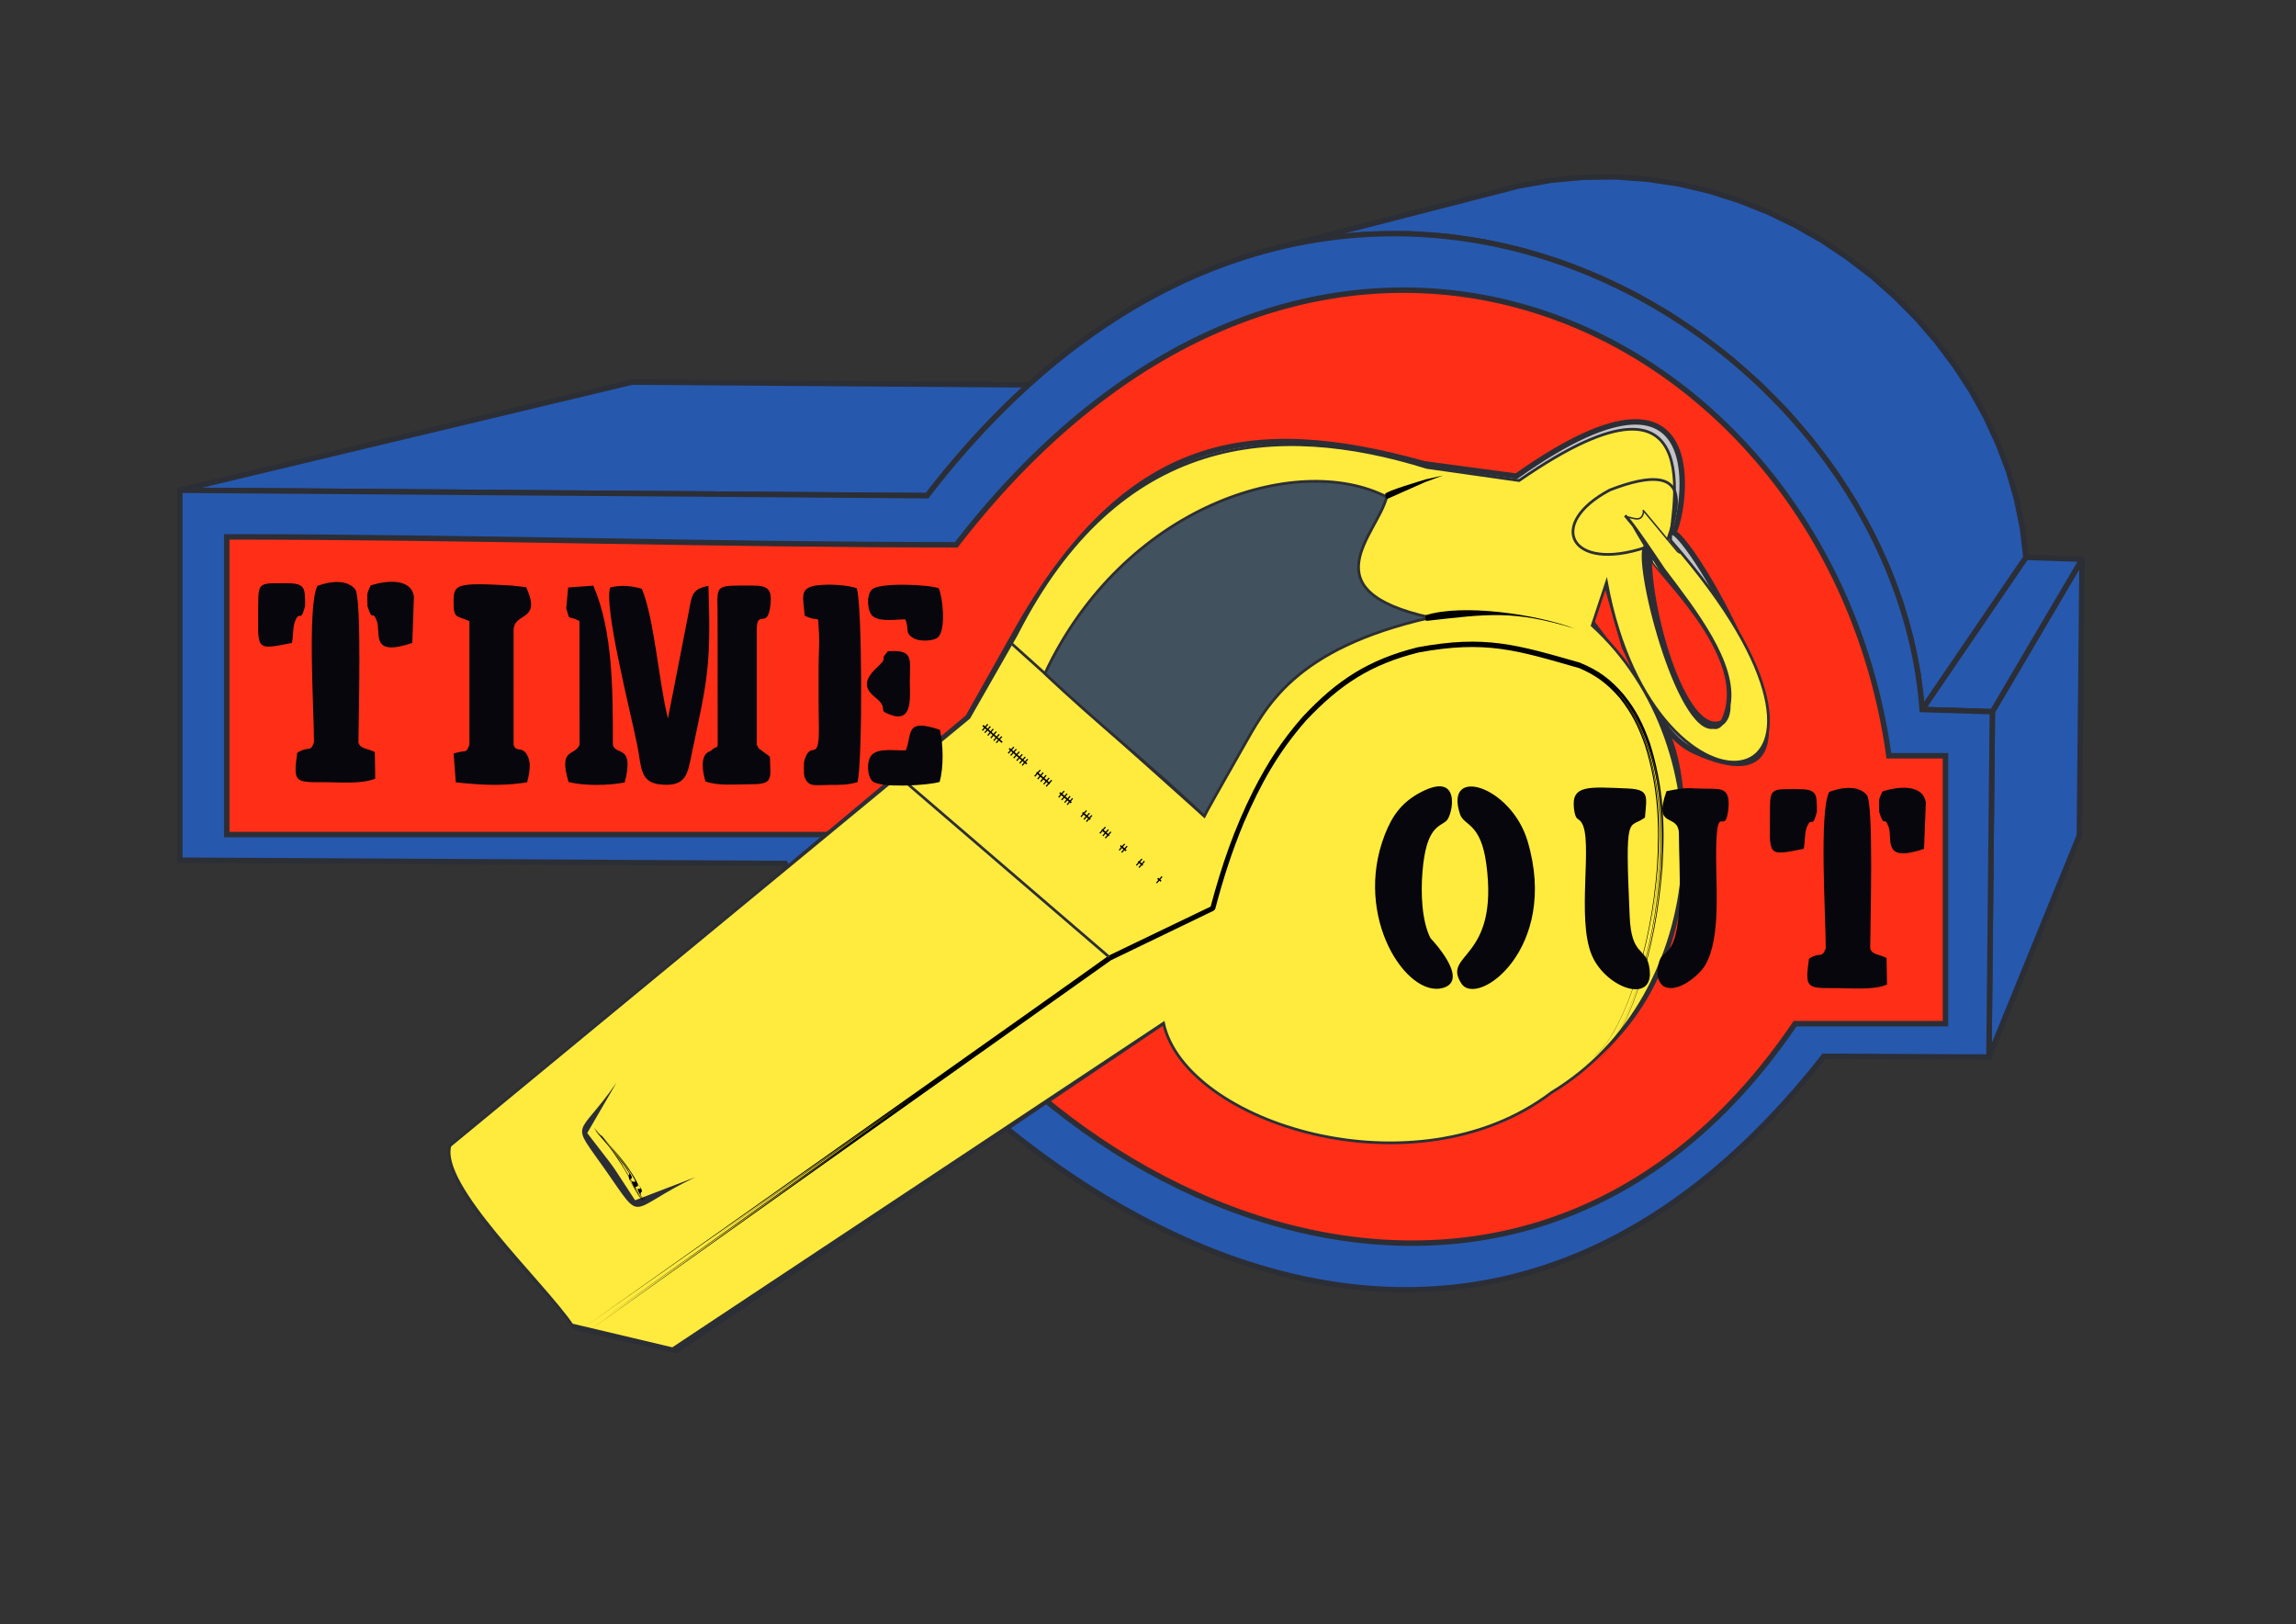 <svg version="1.2" xmlns="http://www.w3.org/2000/svg" viewBox="0 0 1684 1191" width="1684" height="1191"><rect x="0" y="0" width="1684" height="1191" fill="#333333" stroke="none"/><defs><clipPath clipPathUnits="userSpaceOnUse" id="cp1"><path d="m0 0h1684v1191h-1684z"/></clipPath></defs><style>.a{fill:#2658ae;stroke:#2c2e35;stroke-linejoin:bevel;stroke-width:4}.b{fill:#2658ae;stroke:#2c2e35;stroke-miterlimit:22.926;stroke-width:4}.c{fill:#ff2e17;stroke:#2c2e35;stroke-miterlimit:22.926;stroke-width:4}.d{fill:#fff;stroke:#2c2e35;stroke-miterlimit:22.926;stroke-width:1.1}.e{fill:#c4c4c7;stroke:#2c2e35;stroke-miterlimit:22.926;stroke-width:4}.f{fill:#ffeb3d;stroke:#2c2e35;stroke-miterlimit:22.926;stroke-width:2}.g{fill:none;stroke:#2c2e35;stroke-miterlimit:22.926;stroke-width:2}.h{fill:#42515e;stroke:#2c2e35;stroke-miterlimit:22.926;stroke-width:2}.i{fill:#2c2e35}.j{fill:none;stroke:#000;stroke-miterlimit:22.926;stroke-width:.9}.k{fill:none;stroke:#2c2e35;stroke-miterlimit:22.926;stroke-width:1.1}.l{fill:#ff2e17;stroke:#2c2e35;stroke-miterlimit:22.926;stroke-width:1.1}.m{fill:#06060c}</style><g clip-path="url(#cp1)"><path class="a" d="m1458.8 775.2l66.3-162.5 2-202.6-65.8 111.8z"/><path class="a" d="m1461.3 521.9l65.8-111.8-41.2-1.4-76.1 111.6z"/><path class="a" d="m1409.8 520.3l76.1-111.6-2.5-21.2-4.3-21.1-5.9-20.7-7.7-20.2-9.1-19.8-10.6-19.1-12.1-18.5-13.3-17.7-14.6-16.9-15.8-15.9-16.8-14.9-17.9-13.7-18.8-12.6-19.7-11.2-20.5-9.9-21.2-8.4-21.8-6.9-22.3-5.2-22.9-3.4-23.2-1.7-23.6 0.3-23.9 2.2-24 4.3-169.2 43.5 30-5.4 29.8-2.8 29.5-0.3 29.1 2 28.5 4.4 28 6.5 27.3 8.6 26.4 10.5 25.6 12.3 24.6 14.1 23.5 15.7 22.4 17.2 21 18.5 19.8 19.9 18.2 21.1 16.7 22.1 15 23.1 13.3 24 11.5 24.7 9.5 25.3 7.4 25.9 5.4 26.3z"/><path class="a" d="m679.9 363.5l222.1-80.2-438.4-3.1-331.7 79.3z"/><path class="b" d="m131.9 359.5v271.3q222 1.2 444 2.4c82.1 173.5 463 522.4 761.8 141.4l121.1 0.6 2.5-253.3-51.5-1.6c-21-284.9-438.2-535.7-729.9-156.8z"/><path class="c" d="m606.6 612h-440.3v-218.3c178.9 0 356.2 5.8 535.1 5.8 265.3-343.6 639.3-166.2 684 154.7h41.5v196.5q-55.2 0-110.3 0c-209.8 309.3-594.2 124-698.1-145.8z"/><path class="d" d="m681.5 603.2h63.4v43h-63.4z"/><path class="e" d="m331.5 842.6c-7.7 29.6 68 98.6 90.5 130.8l73.9 17q179.2-120.7 358.4-241.5c16.3 73.1 185.3 125.8 284.9 48.9 72.2-44.4 90-106 95.4-162.2 0.3-101.4-11.3-104.3-68-180.5l10.3-31.7 14.4 50.9c14.5 29.1 25.5 65 52.1 76.9 118.3 53.2 0.1-156.3-16.4-160.8 4.7 1.8 40.5-151.2-114.8-41.2l-67.7-9.1c-127-35.4-218.6-21.3-300.4 125.1l-34.2 60.8z"/><path class="f" d="m330 840.2c-8 29.5 67.3 99.1 89.5 131.4l73.8 17.5q180-119.4 360.1-238.8c15.8 73.1 184.4 127 284.5 50.9 117.6-71.1 129.2-251.8 29.9-342.5l10.5-31.6c35.9 195.4 217.1 163.8 47.3-30.5-4.1-4.7 38.4-148-111.4-44.2l-67.6-9.6c-110.8-34.5-226-25.4-301.3 122.9l-34.6 60.6z"/><path  d="m919.3 579.7c-14.3 28.6-23.2 54.7-31.5 85.6q0.1-0.2 0.2-0.4c0.1-0.1 0.3-0.2 0.4-0.3 0 0-50.4 24.3-75.1 36.1 0 0.1-0.3 0.2-0.3 0.2-0.3 0.6-350.7 248.4-384.4 272.3q122.5-86 244.9-172.1-78.1 55.5-156.3 110.9 75.7-53.1 151.3-106.3-112.2 80.1-224.5 160.2c62.3-44.1 124.5-88.2 186.8-132.3q-100 71.5-200 143.1 192.2-136.4 384.3-272.7c0 0-0.1 0.1-0.1 0.1 0 0 52.9-25.6 75-36.2 0.3-0.2 0.6-0.4 0.9-0.7 0.2-0.2 0.4-0.7 0.5-1 5.8-22 12.2-41.9 20.9-62.9 12.6-28.9 24.9-51.2 45.7-75 24.9-26.3 47.2-41 82.4-49.8 49.2-9.1 72-1.7 117.3 11.3 0.1 0 0 0 0-0.1 12.8 5.4 21.1 11.6 30.2 22.1 8.9 11.2 13.8 21.2 18.5 34.6 9.7 30.6 10.8 57.8 8.9 89.6-2.5 31.3-7.6 58.2-17.5 88-4 11.5-8.2 21.8-14.2 32.4-4.1 7.1-8.6 13.9-15.3 18.9 6.6-4.5 11.4-12.1 15.4-18.8 6-10.6 10.2-20.9 14.3-32.4 10.1-29.8 15.2-56.8 17.8-88 2.1-32 1-59.1-8.6-90-4.7-13.5-9.6-23.6-18.6-34.9-4-4.7-7.6-8.3-12.5-12.1 4.9 3.8 8.6 7.4 12.5 12.1 9.1 11.2 14.1 21.3 18.8 34.8 9.8 30.8 10.9 58.1 9 90.1-1.1 15.3-3 29.5-5.9 44.6 3-15 4.9-29.3 6.1-44.6 2.1-32.1 0.9-59.2-8.6-90.2-4.7-13.7-9.7-23.9-18.8-35.2-2.3-2.8-4.6-5.3-7.3-7.8 2.7 2.5 5 4.9 7.4 7.7 9.1 11.3 14.2 21.5 19 35.1 9.9 31 11.2 58.3 9.3 90.5-2.4 31.5-7.4 58.6-17.2 88.7-4.1 11.7-8.3 22.1-14.3 32.9-1.7 2.9-3.3 5.5-5.2 8.2 1.9-2.7 3.6-5.3 5.2-8.1 6-10.8 10.3-21.4 14.4-33 10-29.9 15-57.2 17.6-88.7 2-32.3 0.7-59.6-9-90.7q-0.7-2-1.4-4 0.7 2 1.4 4c10 31 11.2 58.4 9.5 90.8-2.4 31.6-7.4 58.7-17.2 88.9-4.1 11.8-8.3 22.3-14.4 33.2-4.5 7.7-9.1 14.8-16.3 20.2 7-4.9 12.1-12.9 16.4-20.1 6.1-10.9 10.4-21.4 14.5-33.2 10.1-30.1 15.1-57.3 17.7-89 2-32.5 0.7-59.9-9.1-91.2-4.9-13.9-10-24.3-19.3-35.8-9.5-11.1-18.2-17.6-31.8-23.2 0 0-0.3-0.1-0.4-0.2-46-13.1-69.3-20.5-119.1-11.2-36.1 9.1-59.1 24.1-84.3 51.1-15.3 17.4-25.5 33.4-36 53.9z"/><path class="g" d="m658.9 569l154.7 132.9m69.7-103.4l-116.9-104.6-24.6-22.1"/><path class="h" d="m1017.1 364.4c-66.1-33.8-193 6.6-250.7 129.5 37.8 36.1 79.2 68.5 116.9 104.6 1-2.2 12.2-22.1 27.8-49.5 17.2-30 37.1-73.3 138.1-96.1-90.1-19.8-39.1-60.8-32.1-88.5z"/><path  d="m1017.2 366q14.4-6.4 28.8-12.8c0 0 0.2 0 0.2 0 0 0 11.1-4.1 12.1-4.5q-6.2 1.4-12.5 2.8c0 0-0.2 0.1-0.3 0.1-3.6 1.1-28.4 8.4-29.6 10.6 0.3 1.1 0.6 3.3 1.3 3.8zm29.1 89.3c44.6-5 64-8.1 108.7 5.7-27.3-10.4-82.1-18.6-109.4-9.8 0.2 1.9-0.7 3.4 0.7 4.1z"/><path class="g" d="m1207.4 401.3c-56 18.9-73.7-17.1-26.6-42 64.5-24.9 48.9 17 42.3 36.7"/><path fill-rule="evenodd" class="i" d="m1218.7 441.2q0 0.2 0 0.3c5.7 18.2 36.4 126.5 46.1 73.9q0.2-1.3 0.4-2.6c-0.8-14.8-7.7-32.9-17.4-51.3-10.3-16.7-23-32.3-30.8-43.2q-2.6-4.1-4.9-7.8c3.2 15.8 1.2 6.2 6.6 30q0 0.3 0 0.7zm-13.1-41c-3.6-5.9-6.4-10.5-8.3-14q-2.1-2.5-3.9-4.8l0.9-0.7c-3.8-7.7 6.6 5.9 26.3 35.5l0.4 0.6c23 30.4 53.7 69.4 48.3 100.4 0.1 6.6-1.7 11.8-6.2 14.9-2 2.2-4.1 2.9-6.4 2.4-27.9 4.2-60-125.4-51.1-134.3zm-753.4 393.7l-21.5 37c24.4 31.8 13.3 16.1 35.1 49.3l44.3-17c-50.9 24.3-37.6 35.3-65.7-4.7-26.9-38.4-21.5-22.3 7.8-64.6z"/><path  d="m769.4 575.2q-4.7-4.2-9.5-8.3 0.4-0.4 0.8-0.9 4.7 4.2 9.5 8.3-0.4 0.5-0.8 0.9zm-34.7-30.4q-7.1-6.1-14.2-12.3 0.4-0.5 0.8-0.9 7.1 6.2 14.1 12.4-0.3 0.4-0.7 0.8zm18 15.8q-6.4-5.6-12.9-11.3 0.4-0.4 0.8-0.8 6.4 5.6 12.9 11.3-0.4 0.4-0.8 0.8zm32.6 28.5q-4.2-3.7-8.4-7.3 0.4-0.5 0.8-0.9 4.2 3.7 8.4 7.3-0.4 0.5-0.8 0.9zm13.9 12.2q-2.8-2.5-5.6-5 0.3-0.4 0.7-0.9 2.8 2.5 5.7 5-0.4 0.4-0.8 0.9zm13.8 12q-2.6-2.3-5.2-4.5 0.4-0.5 0.8-0.9 2.6 2.3 5.2 4.5-0.4 0.5-0.8 0.9zm12.6 11q-2.1-1.9-4.2-3.7 0.3-0.4 0.7-0.9 2.1 1.9 4.2 3.7-0.4 0.5-0.7 0.9zm12.2 10.6q-1.6-1.4-3.3-2.8 0.4-0.4 0.8-0.8 1.6 1.4 3.2 2.8-0.4 0.4-0.7 0.8zm13.4 11.7q-1.3-1-2.5-2.1 0.4-0.4 0.8-0.8 1.2 1 2.4 2.1-0.4 0.4-0.7 0.8z"/><path class="j" d="m720.5 535.7q2-2.3 4-4.6m-2.2 6.2q2-2.3 4.1-4.6m-1.9 6.6q2-2.4 4-4.7m-1.8 6.6q2-2.3 4-4.7m-1.8 6.6q2-2.3 4-4.6m-2.2 6.2q2-2.3 4.1-4.6m4.7 12.3q2-2.3 4.1-4.6m-2.3 6.2q2.1-2.3 4.1-4.6m-1.9 6.5q2-2.3 4.1-4.6m-1.9 6.5q2.1-2.3 4.1-4.6m-1.9 6.5q2-2.3 4.1-4.6m-2.3 6.2q2.1-2.3 4.1-4.6m5.1 12.6q2-2.3 4.1-4.6m-1.9 6.6q2-2.4 4-4.7m-1.8 6.6q2-2.3 4-4.7m-1.8 6.6q2-2.3 4-4.6m-2.2 6.2q2-2.3 4.1-4.6m5.1 12.6q2-2.3 4-4.6m-1.8 6.5q2-2.3 4-4.6m-1.8 6.5q2-2.3 4-4.6m-2.2 6.2q2-2.3 4-4.6m6.1 13.5q2.1-2.3 4.1-4.6m-1.9 6.5q2-2.3 4.1-4.6m-2.3 6.2q2.1-2.3 4.1-4.6m5.8 13.2q2-2.3 4.1-4.6m-1.9 6.5q2-2.3 4-4.6m-2.2 6.2q2-2.3 4.1-4.6m6.1 13.5q2-2.3 4-4.6m-2.2 6.2q2-2.3 4-4.6m6.8 14.1q2.1-2.3 4.1-4.7m-2.2 6.3q2-2.4 4-4.7m8.9 16q2-2.3 4-4.7"/><path fill-rule="evenodd" d="m439.1 830.7q1.4 1.7 2.8 3.4c6.4 7.5 13.5 15.9 18.8 24.1q0.3 0.5 0.5 1 1.9 2.4 3.8 4.9c-4.2-7.5-11.7-16.8-17.2-23.5-1.9-2.2-3.8-4.5-5.9-6.6-1.3-1.7-2.1-2.9 0.2-0.3q2.5 3 5.1 6c4.8 5.5 9.6 11 13.8 17.1 1.9 2.8 3.9 5.7 5.5 8.8q0.6 0.9 1 2 0.8 1 1.5 2c0.7 1.1 1.1 1.7 1.6 2.8 0.5 1.6 0.1 1.3-0.5 2.2-0.9 1 0.9 3.5 1.4 4.4 0.3 0.5 0.5 0.9 0.5 1q0 0 0 0 0 0-0.1 0c-0.2 0.1-0.6-0.4-0.8-0.6-1.1-1.4-2.1-2.9-3.1-4.4q0.3 0.7 0.6 1.3-0.7-1.2-1.4-2.5-1-1.5-1.9-2.9c-0.5-0.8-1.1-1.8-1.5-2.7-0.2-0.4-0.4-0.9-0.5-1.4q-0.5-0.9-1-1.9c-0.5 0.7 0.7 2.5 1 3.1 0.8 1.3 7.1 12 8.4 12 0 0 0.2 0.1 0.1 0.1 0 0-0.2 0-0.2 0-1.4 0.2-5.7-7.3-6.3-8.4q-1.2-1.9-2.3-3.9c-0.6-1.1-1.3-2.6-1.7-3.8-0.1-0.4-0.2-0.8-0.2-1.2q-0.6-1.1-1.3-2.2c-3-5.2-6.3-10.2-9.8-15.2-4-5.8-8.9-10.9-13.4-16.3-0.3-0.5 1.7 1.7 2.6 2.6q-0.8-1-1.6-2c-0.1 0-3.1-4-1.3-1.9 0.9 0.9 1.9 2 2.6 3.1q1.1 1.2 2.2 2.4-1.2-1.6-2.4-3.1c-2.5-3.1-1.4-1.9 0.4 0.5zm33.7 46.7q0-0.2 0.1-0.4 0 0.2-0.1 0.4zm-0.7 2.6q0 0.1-0.1 0 0.1 0 0.1 0zm0 0c0.1-0.2 0.1-1 0.7-2.6-0.2 1 0 2.3-0.7 2.6zm-8.6-13.6c0.6-0.5 3.6 1.9 1.8-1.7q-1.8-2.4-3.6-4.8c1.1 1.9 2.8 3.9 0.8 4.8q0.5 0.9 1 1.7zm-2.3-4.2c0-0.5 0.2-0.8 0.4-1.2 0.4-0.2-3.6-5.8-3.8-6.2-3.8-5-7.8-10.2-11.7-15.1q-0.9-1.1-1.9-2.1c3.9 4.7 8.8 10.7 11.8 15.9q1.5 2.4 2.9 4.9 1.2 1.9 2.3 3.8zm-14.4-21.7q4.9 6.3 9.8 12.6c-3.1-4.3-6.4-8.6-9.8-12.6zm25 39.2q-0.3-0.3-0.5-0.7c-0.3-0.4-4.6-7.1-3.4-7.2 0.1-0.1 0.3-0.1 0.4-0.1 1.4 0.3 1.8 0.5 1-1.4-0.5-0.8-1.1-1.6-1.6-2.4 0.5 1.6 0.2 2.4-1.5 2.4-0.3 0.2 0.2 1.3 0.3 1.5 0.4 0.9 0.9 1.8 1.5 2.7 0.8 1.6 1.9 3 3 4.5 0.2 0.2 0.5 0.6 0.8 0.7z"/><path class="k" d="m1210.1 421.9l-1.8-7.4 0.8-7.1 1 1.3"/><path class="l" d="m1211 411.5c14.3 19 72.6 75.6 51.6 117.2-23.6 11-49.9-69-51.6-117.2z"/><path class="k" d="m1232.3 405.7l-1.9-1.2-24.7-29.7m-0.4-0.9l0.1 2c-1.7 7.3-7 4-12.2 3.1l-0.5 0.5"/><path class="i" d="m1191.1 378.7l1.6-1.4 3 3.5-1.6 1.4z"/><path class="m" d="m1326.8 703c-2.8 20.8-2.2 21.8 17.7 21.6 12.1-0.1 29.4 1.8 39.5-2.6l-0.3-19.5c-6.1-3-10.8-2.3-12-7.1 0-16 2.7-106.8-2.5-112.4-8.6-10.2-27.6-2.3-27.6-2.2-7.5 14.3-2.5 91.8-2.5 114.6-3 7.9-3.4 2.2-12.3 7.6zm-3.9-80.5c1.2-5.2 0.5-11.9 2.5-16.4 3.5-8 3.7 2.6 7.2-10.7-0.1-12.9 0.5-16.7-13.6-16.7-19 0-20.8-1.1-20.8 14.4 0 34.9-3.3 34.9 24.7 29.4zm62.2-16.4c3.5 9.2-5.4 27 26.1 16.4l1.3-34c-2.2-14.1-21.4-11.6-31.8-8.1-3.4 7-2.4 5.8-2.4 15 4 13 3.4 1.9 6.8 10.7zm-295 27.3c9.7 71.5-33 65.3-18.2 87.9 11.6 17.8 72-25.6 48.5-104.5-12.1-40.6-61.7-55.8-49.5-19.6 3 8.6 15.1 5.9 19.2 36.2zm-29-31.7c4.4-4.4 11.3-37.4-20.2-20.1-12.4 6.9-19.6 15.9-25.3 30.7-23.3 60.3 16.3 119.7 42.7 112.2 20.5-5.8-9.1-36.5-9.1-36.5-6.4-12.4-7.2-33.1-5.9-48.5 2.7-34.3 13-33 17.8-37.8zm106.3 98.5c10.5 25.4 48.8 37.9 41.9 7.2-2.7-12.2-12.8-6.9-14-35.2-3.6-79.2-0.7-63.6 11.2-72.7 1.3-15.9 3.4-20.6-12.9-21.3-28-1.1-41.2-2.9-39.2 14.5 1.1 9.4 3 6.7 5.5 10.4 8.8 12.7-3.8 69.8 7.5 97.1zm52.3 22.8c9.8 6.1 24.6-6.8 28.8-12.1 13.7-17.3 10.3-57 10.2-80.7-0.2-46.2 6-16.2 8.7-34.9 2.5-17.4-4.9-16.8-13.6-16.9-17.8-0.1-15-1.5-31.5 1.8-10.3 28.8 9.1 15.2 9.1 31.4 0 22.9 3.8 71-7.1 84.4-4.2 5.3-6.1 3.5-7.9 11.3-2.3 9.8 1 13.2 3.3 15.7zm-843-260.6c0-14.1 21.1-6 9.2-31.8l-10.6-1.2c-41.4-2.4-42.6-0.9-42.6 12.1-0.1 12.5 2.3 9.8 11.6 14v90.6c-2.8 7.3-2 3.3-11.6 6.5l1.6 21.1c18.4 2 34.1 2.9 52.3 0 1-3.4 3-12.3 1.3-17-3.9-11.4-9.4-3.8-11.2-10.6zm213.2 106.9c2.9 8.2 7.6 6.4 18.6 6.3 8.3-0.1 12.4 0.2 20.4-2 3.9-14.1 3.5-133.3-0.6-142.3-6.8-2.3-20.4-3.2-29.3-2-13 1.8-9.9 8.6-8.8 22.2 12.6 6.1 9.1-3.3 10.5 13.1 0.4 6.1-0.3 16.9-0.3 23.6 0 14.8-0.1 29.5 0.2 44.3 0.4 29.1-6.1 8.5-10.8 25.8-0.3 1-0.2 10.1 0.1 11zm74.5-19.1c-7.5 0.5-20.2-2-25.1 3.5-4 4.4-3.3 16.2 0.9 19.4 6.2 4.9 40.9 2.9 49 0.3 3-10.9 2.7-27.1 0.2-38.2-26.1-8.8-20.1 2.9-25 15zm-0.4-96c3.3 7.8-1 9.8 6.4 14 4.2 2.4 14.3 2 17.5-0.8 6.2-5.6 3.5-29.8 0.6-36-6.7-2.7-44.3-4.6-49.3 1.2-4 4.5-3 16.3 1.1 19.4 5.5 4.2 16.7 2.2 23.7 2.2zm-12.8 23.4c-7.5 8.4 1.9 2.7-8.3 12.2-15.3 14.2-1.7 20 2.3 24.6 5.7 6.6-1.9 6.4 8.6 10 16 5.5 13.5-13.9 13.5-24.6 0.1-17 3-23.5-16.1-22.2zm-131.6-48c-12 2.4-12.1 6.5-14.4 19l-15.3 78.3c-6.9-27.7-9.8-72.2-19.1-95.1-6.7-2-14.5-3.1-23.2-1-5.1 12.8 14.8 91.2 19.8 115.7 3.1 15.7 1.8 27 16.4 28.7 20.2 2.3 20.5-8.1 23.9-24.1 11.2-53.2 13.9-62.1 11.9-121.5zm35.4 32.8c0-16.9 8 0.3 10.1-18.9 1.3-12.1-2.4-14.1-13.7-14.1-27 0-25.4-0.9-25.1 18.9l0.1 97.8c-3.6 14.6 5.5-5.2-5.2 4.6-0.5 0.4-9.8 1.4-3.8 22.4 10.5 3.4 20.3 2 34 2 16.4 0 13.5-4.6 13.3-20.1-2.4-2.2-4.2-3-4.8-3.6-4.1-3.6-2.4-0.6-4.9-5.3zm-96.8 111.4c7.4-28.6-7-19.3-8.7-27.7 0-39.6 0.1-83.3-14.3-116.6l-18.5 1.3-1.4 15.3c3.3 10.5 0.1 4.3 9.7 9.3l0.1 90.7c-3.6 8.9-15.7 1.8-8.1 27.4 11.7 2.9 29.4 2.6 41.2 0.3zm-240.2-21.8c-2.8 20.8-2.2 21.8 17.7 21.6 12.1-0.1 29.4 1.7 39.5-2.6l-0.3-19.5c-6.1-3-10.8-2.3-12-7.1 0-16 2.7-106.8-2.5-112.4-8.6-10.2-27.6-2.3-27.6-2.3-7.5 14.4-2.5 91.9-2.5 114.7-3 7.9-3.4 2.2-12.3 7.6zm-3.9-80.5c1.2-5.2 0.5-11.9 2.5-16.4 3.5-8 3.7 2.5 7.2-10.7-0.1-12.9 0.5-16.7-13.6-16.7-19 0-20.8-1.2-20.8 14.4 0 34.9-3.3 34.9 24.7 29.4zm62.2-16.4c3.5 9.1-5.4 27 26.1 16.4l1.2-34c-2.1-14.1-21.3-11.6-31.7-8.2-3.4 7.1-2.4 5.9-2.4 15.1 4 13 3.4 1.9 6.8 10.7z"/></g></svg>